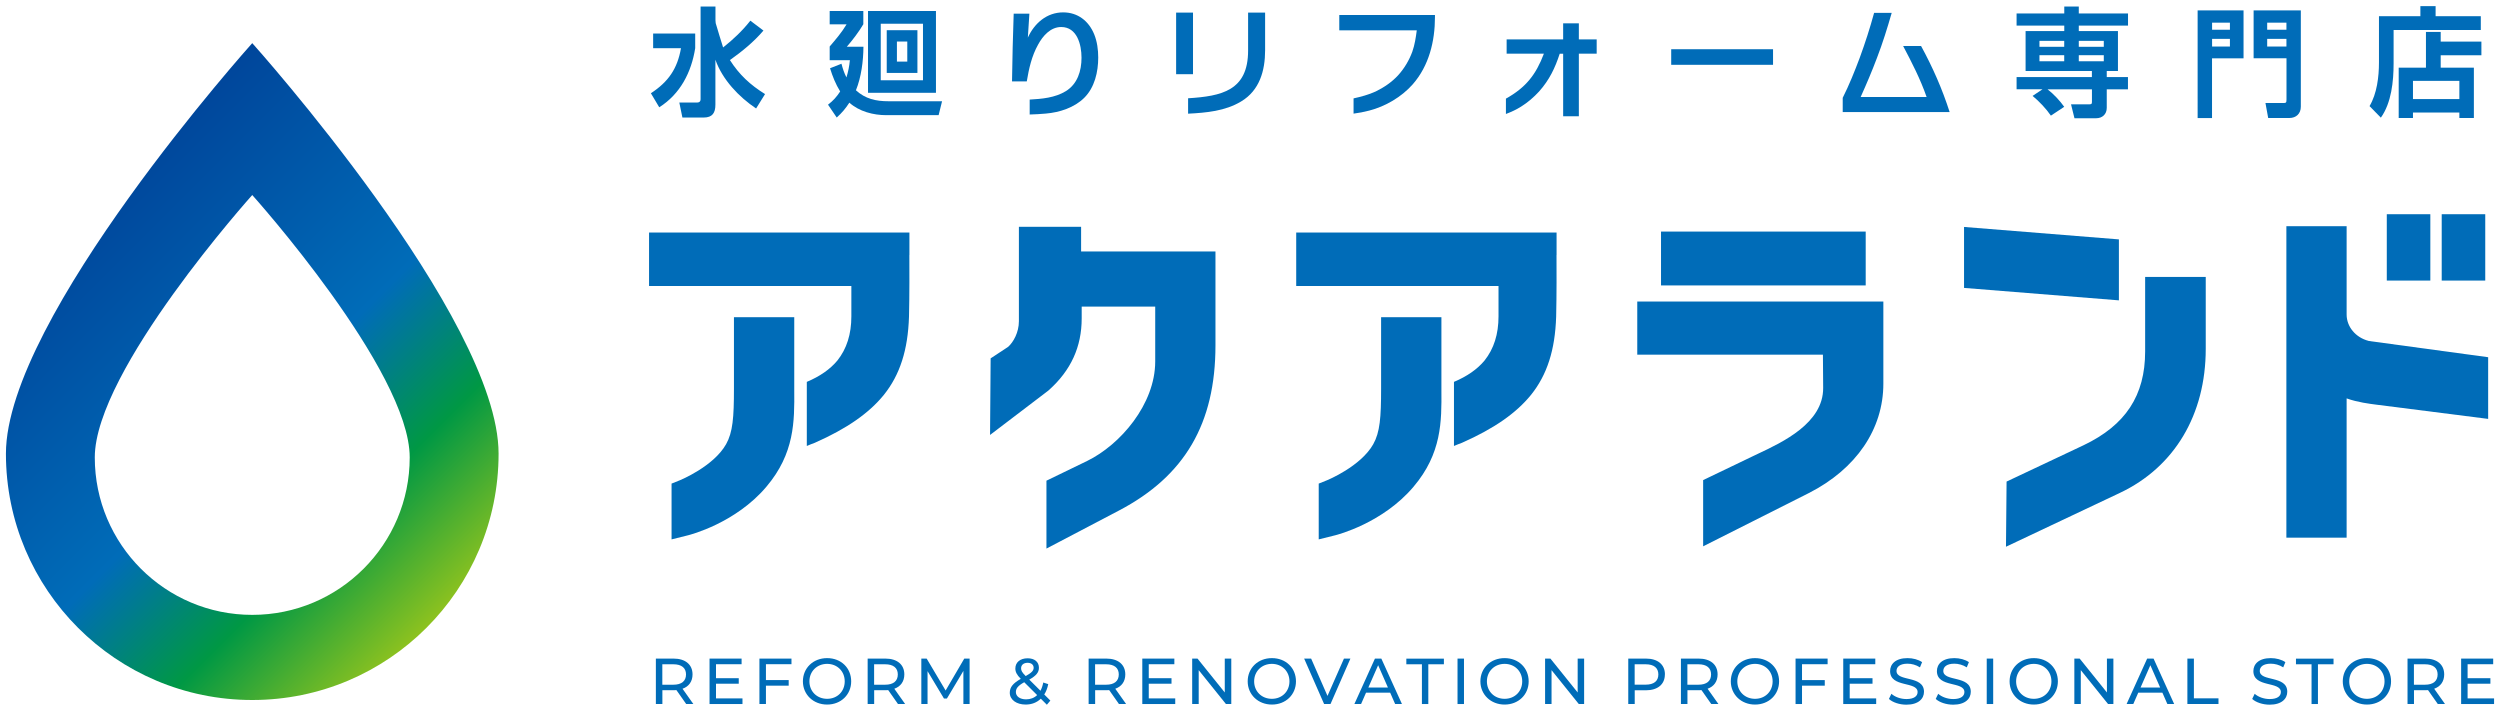 <?xml version="1.0" encoding="UTF-8"?>
<svg xmlns="http://www.w3.org/2000/svg" xmlns:xlink="http://www.w3.org/1999/xlink" version="1.1" viewBox="0 0 422 120">
  <defs>
    <style>
      .cls-1 {
        fill: url(#_名称未設定グラデーション_2);
      }

      .cls-2 {
        fill: #006cb8;
      }
    </style>
    <linearGradient id="_名称未設定グラデーション_2" data-name="名称未設定グラデーション 2" x1="10.55" y1="39.31" x2="74.61" y2="103.36" gradientUnits="userSpaceOnUse">
      <stop offset="0" stop-color="#00469b"/>
      <stop offset=".5" stop-color="#006cb8"/>
      <stop offset=".75" stop-color="#009844"/>
      <stop offset="1" stop-color="#8dc21f"/>
    </linearGradient>
  </defs>
  <!-- Generator: Adobe Illustrator 28.7.1, SVG Export Plug-In . SVG Version: 1.2.0 Build 142)  -->
  <g>
    <g id="_レイヤー_1" data-name="レイヤー_1">
      <g>
        <path class="cls-1" d="M42.58,7.28S1,53.62,1,76.58s18.62,41.58,41.58,41.58,41.58-18.62,41.58-41.58S42.58,7.28,42.58,7.28ZM42.58,103.79c-14.68,0-26.58-11.9-26.58-26.58s26.58-44.29,26.58-44.29c0,0,26.58,29.61,26.58,44.29s-11.9,26.58-26.58,26.58Z"/>
        <g>
          <path class="cls-2" d="M182.49,42.46v-4.18h-10.5v15.95c0,1.87-.93,3.53-1.82,4.32l-2.95,1.94-.1,12.93,9.8-7.46.14-.12c3.72-3.33,5.53-7.3,5.53-12.11v-1.97h12.41v9.25c0,7.25-5.92,14.08-11.49,16.8l-6.87,3.33v11.46l12.22-6.41c11.13-5.83,16.31-14.69,16.31-27.9v-15.84h-22.7Z"/>
          <g>
            <path class="cls-2" d="M276.37,50.89v8.98h31.34l.04,5.61c.04,5.92-6.82,9.15-10.93,11.08-.42.2-.81.38-1.15.55l-8.18,3.93v11.18l17.84-8.99c8-4.07,12.58-10.8,12.58-18.47v-13.86h-41.55Z"/>
            <rect class="cls-2" x="280.38" y="39.09" width="34.55" height="9.09"/>
          </g>
          <g>
            <polygon class="cls-2" points="331.53 38.31 331.53 48.6 357.67 50.7 357.67 40.41 331.53 38.31"/>
            <path class="cls-2" d="M362.1,46.75v12.58c0,7.42-3.3,12.44-10.38,15.82l-13.01,6.14-.1,11,19.23-9.09c9.21-4.35,14.49-13.21,14.49-24.31v-12.14h-10.23Z"/>
          </g>
          <g>
            <rect class="cls-2" x="412.16" y="36.16" width="7.35" height="11.2"/>
            <path class="cls-2" d="M399.81,57.54c-2.19-.57-3.7-2.39-3.7-4.45v-14.91h-10.17v52.58h10.17v-23.51c1.85.66,3.85.91,5.11,1.07l18.78,2.39v-10.41l-20.19-2.75Z"/>
            <rect class="cls-2" x="402.89" y="36.16" width="7.35" height="11.2"/>
          </g>
          <g>
            <path class="cls-2" d="M134.07,65.87v-12.33h-10.18v12.09c0,4.83-.19,7.33-1.33,9.36-2.12,3.75-7.73,6.05-7.78,6.07l-1.42.57v9.42l2.81-.7c.32-.08,7.99-2.04,13.18-8.17,4.79-5.64,4.76-11.07,4.72-16.32Z"/>
            <path class="cls-2" d="M153.51,43.05v-3.8h-43.95v9.03h34.15v5.12c0,3.01-.78,5.47-2.36,7.46-1.23,1.48-2.97,2.68-5.16,3.6v10.82c.44-.2.84-.34,1.36-.54,5.41-2.4,9.11-4.97,11.65-8.09,2.71-3.38,4.06-7.57,4.24-13.2.09-3.89.07-7.97.06-10.41Z"/>
          </g>
          <g>
            <path class="cls-2" d="M243.31,65.87v-12.33h-10.18v12.09c0,4.83-.19,7.33-1.33,9.36-2.12,3.75-7.73,6.05-7.78,6.07l-1.42.57v9.42l2.81-.7c.32-.08,7.99-2.04,13.18-8.17,4.79-5.64,4.76-11.07,4.72-16.32Z"/>
            <path class="cls-2" d="M262.75,43.05v-3.8h-43.95v9.03h34.15v5.12c0,3.01-.78,5.47-2.36,7.46-1.23,1.48-2.97,2.68-5.16,3.6v10.82c.44-.2.84-.34,1.36-.54,5.41-2.4,9.11-4.97,11.65-8.09,2.71-3.38,4.06-7.57,4.24-13.2.09-3.89.07-7.97.06-10.41Z"/>
          </g>
        </g>
        <g>
          <path class="cls-2" d="M117.35,5.66v2.47c-.64,4.06-2.51,7.73-6.07,9.98l-1.41-2.37c2.95-1.93,4.48-4.14,5.08-7.61h-4.7v-2.47h7.11ZM120.77,3.41c0,.12.02.38.04.5.04.22,1.23,4.04,1.25,4.1,1.71-1.35,3.25-2.81,4.6-4.52l2.21,1.67c-1.63,1.91-3.61,3.53-5.66,4.98,1.57,2.47,3.45,4.2,5.93,5.74l-1.51,2.43c-2.91-1.95-5.7-4.88-6.87-8.23v7.59c0,1.37-.5,2.17-1.97,2.17h-3.6l-.52-2.53h3.01c.36,0,.58-.18.58-.54V1.1h2.51v2.31Z"/>
          <path class="cls-2" d="M149.94,17.09h9.08l-.58,2.35h-8.84c-2.19,0-4.56-.62-6.23-2.11-.64,1-1.25,1.71-2.13,2.51l-1.47-2.17c.88-.68,1.43-1.29,2.05-2.23-.78-1.27-1.27-2.51-1.71-3.92l1.93-.76c.22.84.44,1.53.84,2.31.3-1,.48-1.87.58-2.91h-3.41v-2.31c1.02-1.19,2.05-2.39,2.85-3.74h-2.85V1.86h5.68v2.23c-.7,1.21-1.87,2.75-2.79,3.8h2.81c-.02,2.39-.36,5.12-1.27,7.35,1.59,1.45,3.37,1.85,5.48,1.85ZM157.99,15.66h-11.47V1.86h11.47v13.8ZM148.67,4.01v9.54h7.13V4.01h-7.13ZM154.86,12.31h-5.18v-7.21h5.18v7.21ZM151.4,7.01v3.39h1.75v-3.39h-1.75Z"/>
          <path class="cls-2" d="M173.8,16.81c2.09-.12,4.26-.3,6.09-1.41,1.99-1.21,2.67-3.43,2.67-5.66s-.76-5.18-3.43-5.18c-1.81,0-3.11,1.51-3.9,2.97-1.08,1.93-1.55,4.06-1.91,6.21h-2.49c.06-3.8.14-7.63.28-11.43h2.65c-.1,1.35-.18,2.69-.26,4.04,1.1-2.41,3.19-4.26,5.96-4.26,2.47,0,4.32,1.45,5.24,3.7.5,1.23.68,2.61.68,3.92,0,2.43-.6,5.06-2.37,6.81-1.67,1.65-4.14,2.45-6.45,2.65-.92.08-1.83.14-2.75.16v-2.53Z"/>
          <path class="cls-2" d="M198.53,12.53V2.13h2.85v10.4h-2.85ZM200.54,16.59c5.66-.36,10.14-1.27,10.14-8.05V2.13h2.87v6.37c0,3.43-.94,6.77-4.04,8.62-2.69,1.63-5.88,1.91-8.96,2.07v-2.61Z"/>
          <path class="cls-2" d="M228.47,16.61c1.27-.28,2.55-.62,3.75-1.17,1.39-.68,2.71-1.57,3.78-2.73,1.05-1.16,1.85-2.51,2.39-3.96.42-1.18.6-2.41.76-3.63h-13.08v-2.59h16.15v.34c0,4.1-1,8.21-3.74,11.35-1.91,2.17-4.64,3.74-7.33,4.44-.9.24-1.77.4-2.67.52v-2.57Z"/>
          <path class="cls-2" d="M266.51,9.07v10.56h-2.65v-10.56h-.58c-.8,2.45-1.75,4.42-3.48,6.37-.9.98-1.91,1.85-3.03,2.55-.82.52-1.65.9-2.57,1.25v-2.59c3.35-1.87,5.06-4.02,6.41-7.59h-6.29v-2.41h9.54v-2.71h2.65v2.71h3.01v2.41h-3.01Z"/>
          <path class="cls-2" d="M282.1,10.94v-2.63h17.19v2.63h-17.19Z"/>
          <path class="cls-2" d="M311.05,18.92v-2.41c1.1-2.19,2.01-4.46,2.87-6.75.92-2.51,1.73-5.02,2.43-7.59h2.97c-.74,2.57-1.53,5.12-2.49,7.61-.84,2.23-1.77,4.42-2.75,6.59h11.13c-1.04-2.99-2.49-5.82-3.96-8.6h3.03c1.95,3.57,3.58,7.27,4.82,11.15h-18.04Z"/>
          <path class="cls-2" d="M340.4,15.08v-2.07h12.71v-1.02h-11.19v-6.75h6.53v-.92h-8.05v-2.05h8.05v-1.17h2.45v1.17h8.31v2.05h-8.31v.92h6.61v6.75h-1.89v1.02h3.58v2.07h-3.58v3.13c0,1.08-.76,1.75-1.79,1.75h-3.66l-.58-2.35h3.13c.4,0,.4-.16.4-.52v-2.01h-7.49c1,.76,2.09,1.93,2.81,2.95l-2.25,1.49c-.82-1.19-1.95-2.39-3.09-3.33l1.67-1.12h-4.36ZM344.26,6.9v1h4.18v-1h-4.18ZM344.26,9.32v1.02h4.18v-1.02h-4.18ZM350.9,6.9v1h4.22v-1h-4.22ZM350.9,9.32v1.02h4.22v-1.02h-4.22Z"/>
          <path class="cls-2" d="M378.71,1.76v8.09h-5.32v10.08h-2.43V1.76h7.75ZM373.4,5.02h3.01v-1.19h-3.01v1.19ZM373.4,7.85h3.01v-1.29h-3.01v1.29ZM380.41,9.84V1.76h7.97v16.25c0,1.17-.78,1.91-1.95,1.91h-3.56l-.46-2.53h3.01c.46,0,.54-.06.54-.58v-6.97h-5.54ZM382.7,5.02h3.25v-1.19h-3.25v1.19ZM382.7,7.85h3.25v-1.29h-3.25v1.29Z"/>
          <path class="cls-2" d="M404.04,5.06v5.64c0,3.01-.36,6.65-2.15,9.16l-1.91-1.95c1.25-2.11,1.59-4.94,1.59-7.37V2.73h6.99v-1.69h2.57v1.69h7.63v2.33h-14.72ZM409.5,11.42v-6.03h2.49v1.63h6.87v2.31h-6.87v2.09h5.6v8.5h-2.45v-.92h-7.83v.92h-2.41v-8.5h4.6ZM407.31,13.65v3.07h7.83v-3.07h-7.83Z"/>
        </g>
        <g>
          <path class="cls-2" d="M115.83,118.84l-1.65-2.35c-.15.01-.32.02-.48.02h-1.89v2.33h-1.1v-7.67h2.99c1.99,0,3.2,1.01,3.2,2.67,0,1.18-.61,2.04-1.69,2.42l1.82,2.57h-1.19ZM115.8,113.85c0-1.09-.73-1.72-2.14-1.72h-1.86v3.45h1.86c1.4,0,2.14-.63,2.14-1.73Z"/>
          <path class="cls-2" d="M125.33,117.89v.95h-5.56v-7.67h5.41v.95h-4.32v2.36h3.84v.93h-3.84v2.48h4.47Z"/>
          <path class="cls-2" d="M129.29,112.13v2.67h3.84v.94h-3.84v3.1h-1.1v-7.67h5.41v.95h-4.32Z"/>
          <path class="cls-2" d="M135.53,115.01c0-2.24,1.73-3.92,4.09-3.92s4.06,1.67,4.06,3.92-1.73,3.92-4.06,3.92-4.09-1.68-4.09-3.92ZM142.59,115.01c0-1.7-1.27-2.95-2.97-2.95s-2.99,1.25-2.99,2.95,1.27,2.95,2.99,2.95,2.97-1.25,2.97-2.95Z"/>
          <path class="cls-2" d="M151.58,118.84l-1.65-2.35c-.15.01-.32.02-.48.02h-1.89v2.33h-1.1v-7.67h2.99c1.99,0,3.2,1.01,3.2,2.67,0,1.18-.61,2.04-1.69,2.42l1.82,2.57h-1.19ZM151.55,113.85c0-1.09-.73-1.72-2.14-1.72h-1.86v3.45h1.86c1.4,0,2.14-.63,2.14-1.73Z"/>
          <path class="cls-2" d="M162.62,118.84v-5.59s-2.78,4.66-2.78,4.66h-.5l-2.77-4.62v5.55h-1.05v-7.67h.9l3.2,5.39,3.15-5.39h.9v7.67s-1.04,0-1.04,0Z"/>
          <path class="cls-2" d="M176.71,118.96l-1.02-1.02c-.67.65-1.54.99-2.56.99-1.56,0-2.68-.82-2.68-1.99,0-.94.54-1.6,1.86-2.35-.69-.69-.92-1.18-.92-1.75,0-1.03.81-1.72,2.07-1.72,1.16,0,1.91.6,1.91,1.6,0,.78-.46,1.34-1.63,2l1.89,1.88c.21-.39.37-.85.47-1.39l.84.27c-.13.68-.36,1.27-.67,1.75l1.03,1.03-.59.7ZM175.07,117.33l-2.18-2.17c-1.07.6-1.41,1.05-1.41,1.66,0,.73.69,1.23,1.72,1.23.73,0,1.38-.24,1.87-.72ZM172.36,112.81c0,.39.15.68.78,1.31,1.01-.57,1.34-.92,1.34-1.4s-.36-.84-1.02-.84c-.69,0-1.1.38-1.1.93Z"/>
          <path class="cls-2" d="M188.88,118.84l-1.65-2.35c-.15.01-.32.02-.48.02h-1.89v2.33h-1.1v-7.67h2.99c1.99,0,3.2,1.01,3.2,2.67,0,1.18-.61,2.04-1.69,2.42l1.82,2.57h-1.19ZM188.85,113.85c0-1.09-.73-1.72-2.14-1.72h-1.86v3.45h1.86c1.4,0,2.14-.63,2.14-1.73Z"/>
          <path class="cls-2" d="M198.38,117.89v.95h-5.56v-7.67h5.41v.95h-4.32v2.36h3.84v.93h-3.84v2.48h4.47Z"/>
          <path class="cls-2" d="M207.84,111.17v7.67h-.9l-4.6-5.72v5.72h-1.1v-7.67h.9l4.6,5.72v-5.72h1.1Z"/>
          <path class="cls-2" d="M210.61,115.01c0-2.24,1.73-3.92,4.09-3.92s4.06,1.67,4.06,3.92-1.73,3.92-4.06,3.92-4.09-1.68-4.09-3.92ZM217.66,115.01c0-1.7-1.27-2.95-2.97-2.95s-2.99,1.25-2.99,2.95,1.27,2.95,2.99,2.95,2.97-1.25,2.97-2.95Z"/>
          <path class="cls-2" d="M227.95,111.17l-3.36,7.67h-1.08l-3.37-7.67h1.18l2.76,6.3,2.78-6.3h1.1Z"/>
          <path class="cls-2" d="M234.66,116.92h-4.07l-.84,1.92h-1.13l3.47-7.67h1.08l3.48,7.67h-1.15l-.84-1.92ZM234.28,116.05l-1.65-3.76-1.65,3.76h3.31Z"/>
          <path class="cls-2" d="M240.02,112.13h-2.63v-.95h6.34v.95h-2.63v6.71h-1.08v-6.71Z"/>
          <path class="cls-2" d="M246.03,111.17h1.09v7.67h-1.09v-7.67Z"/>
          <path class="cls-2" d="M249.89,115.01c0-2.24,1.73-3.92,4.09-3.92s4.06,1.67,4.06,3.92-1.73,3.92-4.06,3.92-4.09-1.68-4.09-3.92ZM256.95,115.01c0-1.7-1.27-2.95-2.97-2.95s-2.99,1.25-2.99,2.95,1.27,2.95,2.99,2.95,2.97-1.25,2.97-2.95Z"/>
          <path class="cls-2" d="M267.4,111.17v7.67h-.9l-4.6-5.72v5.72h-1.09v-7.67h.9l4.6,5.72v-5.72h1.1Z"/>
          <path class="cls-2" d="M281.03,113.85c0,1.66-1.21,2.67-3.2,2.67h-1.89v2.32h-1.09v-7.67h2.99c1.99,0,3.2,1.01,3.2,2.67ZM279.93,113.85c0-1.09-.73-1.72-2.14-1.72h-1.86v3.44h1.86c1.4,0,2.14-.62,2.14-1.72Z"/>
          <path class="cls-2" d="M288.86,118.84l-1.65-2.35c-.15.01-.32.02-.48.02h-1.89v2.33h-1.1v-7.67h2.99c1.99,0,3.2,1.01,3.2,2.67,0,1.18-.61,2.04-1.69,2.42l1.82,2.57h-1.19ZM288.83,113.85c0-1.09-.73-1.72-2.14-1.72h-1.86v3.45h1.86c1.4,0,2.14-.63,2.14-1.73Z"/>
          <path class="cls-2" d="M292.16,115.01c0-2.24,1.73-3.92,4.09-3.92s4.06,1.67,4.06,3.92-1.73,3.92-4.06,3.92-4.09-1.68-4.09-3.92ZM299.22,115.01c0-1.7-1.27-2.95-2.97-2.95s-2.99,1.25-2.99,2.95,1.27,2.95,2.99,2.95,2.97-1.25,2.97-2.95Z"/>
          <path class="cls-2" d="M304.18,112.13v2.67h3.84v.94h-3.84v3.1h-1.09v-7.67h5.41v.95h-4.32Z"/>
          <path class="cls-2" d="M316.7,117.89v.95h-5.56v-7.67h5.41v.95h-4.32v2.36h3.85v.93h-3.85v2.48h4.47Z"/>
          <path class="cls-2" d="M318.86,117.96l.41-.85c.57.52,1.54.89,2.53.89,1.33,0,1.89-.52,1.89-1.18,0-1.87-4.64-.69-4.64-3.54,0-1.18.92-2.19,2.94-2.19.9,0,1.83.24,2.46.68l-.36.88c-.67-.43-1.42-.62-2.1-.62-1.3,0-1.86.55-1.86,1.22,0,1.87,4.64.7,4.64,3.52,0,1.17-.94,2.18-2.97,2.18-1.17,0-2.32-.39-2.94-.96Z"/>
          <path class="cls-2" d="M326.76,117.96l.41-.85c.57.52,1.54.89,2.53.89,1.33,0,1.89-.52,1.89-1.18,0-1.87-4.64-.69-4.64-3.54,0-1.18.92-2.19,2.94-2.19.9,0,1.83.24,2.46.68l-.36.88c-.67-.43-1.42-.62-2.1-.62-1.3,0-1.86.55-1.86,1.22,0,1.87,4.64.7,4.64,3.52,0,1.17-.94,2.18-2.97,2.18-1.17,0-2.32-.39-2.94-.96Z"/>
          <path class="cls-2" d="M335.36,111.17h1.09v7.67h-1.09v-7.67Z"/>
          <path class="cls-2" d="M339.22,115.01c0-2.24,1.73-3.92,4.09-3.92s4.06,1.67,4.06,3.92-1.73,3.92-4.06,3.92-4.09-1.68-4.09-3.92ZM346.28,115.01c0-1.7-1.27-2.95-2.97-2.95s-2.99,1.25-2.99,2.95,1.27,2.95,2.99,2.95,2.97-1.25,2.97-2.95Z"/>
          <path class="cls-2" d="M356.74,111.17v7.67h-.9l-4.6-5.72v5.72h-1.09v-7.67h.9l4.6,5.72v-5.72h1.1Z"/>
          <path class="cls-2" d="M365.01,116.92h-4.07l-.84,1.92h-1.13l3.47-7.67h1.08l3.48,7.67h-1.15l-.84-1.92ZM364.63,116.05l-1.65-3.76-1.65,3.76h3.31Z"/>
          <path class="cls-2" d="M369.24,111.17h1.09v6.71h4.15v.95h-5.25v-7.67Z"/>
          <path class="cls-2" d="M380.18,117.96l.41-.85c.57.52,1.54.89,2.53.89,1.33,0,1.89-.52,1.89-1.18,0-1.87-4.64-.69-4.64-3.54,0-1.18.92-2.19,2.94-2.19.9,0,1.83.24,2.46.68l-.36.88c-.67-.43-1.42-.62-2.1-.62-1.3,0-1.86.55-1.86,1.22,0,1.87,4.64.7,4.64,3.52,0,1.17-.94,2.18-2.97,2.18-1.17,0-2.32-.39-2.94-.96Z"/>
          <path class="cls-2" d="M390.19,112.13h-2.63v-.95h6.34v.95h-2.63v6.71h-1.08v-6.71Z"/>
          <path class="cls-2" d="M395.46,115.01c0-2.24,1.73-3.92,4.09-3.92s4.06,1.67,4.06,3.92-1.73,3.92-4.06,3.92-4.09-1.68-4.09-3.92ZM402.51,115.01c0-1.7-1.27-2.95-2.97-2.95s-2.99,1.25-2.99,2.95,1.27,2.95,2.99,2.95,2.97-1.25,2.97-2.95Z"/>
          <path class="cls-2" d="M411.5,118.84l-1.65-2.35c-.15.01-.32.02-.48.02h-1.89v2.33h-1.09v-7.67h2.99c1.99,0,3.2,1.01,3.2,2.67,0,1.18-.61,2.04-1.69,2.42l1.82,2.57h-1.19ZM411.47,113.85c0-1.09-.73-1.72-2.14-1.72h-1.86v3.45h1.86c1.4,0,2.14-.63,2.14-1.73Z"/>
          <path class="cls-2" d="M421,117.89v.95h-5.56v-7.67h5.41v.95h-4.32v2.36h3.85v.93h-3.85v2.48h4.47Z"/>
        </g>
      </g>
    </g>
  </g>
</svg>